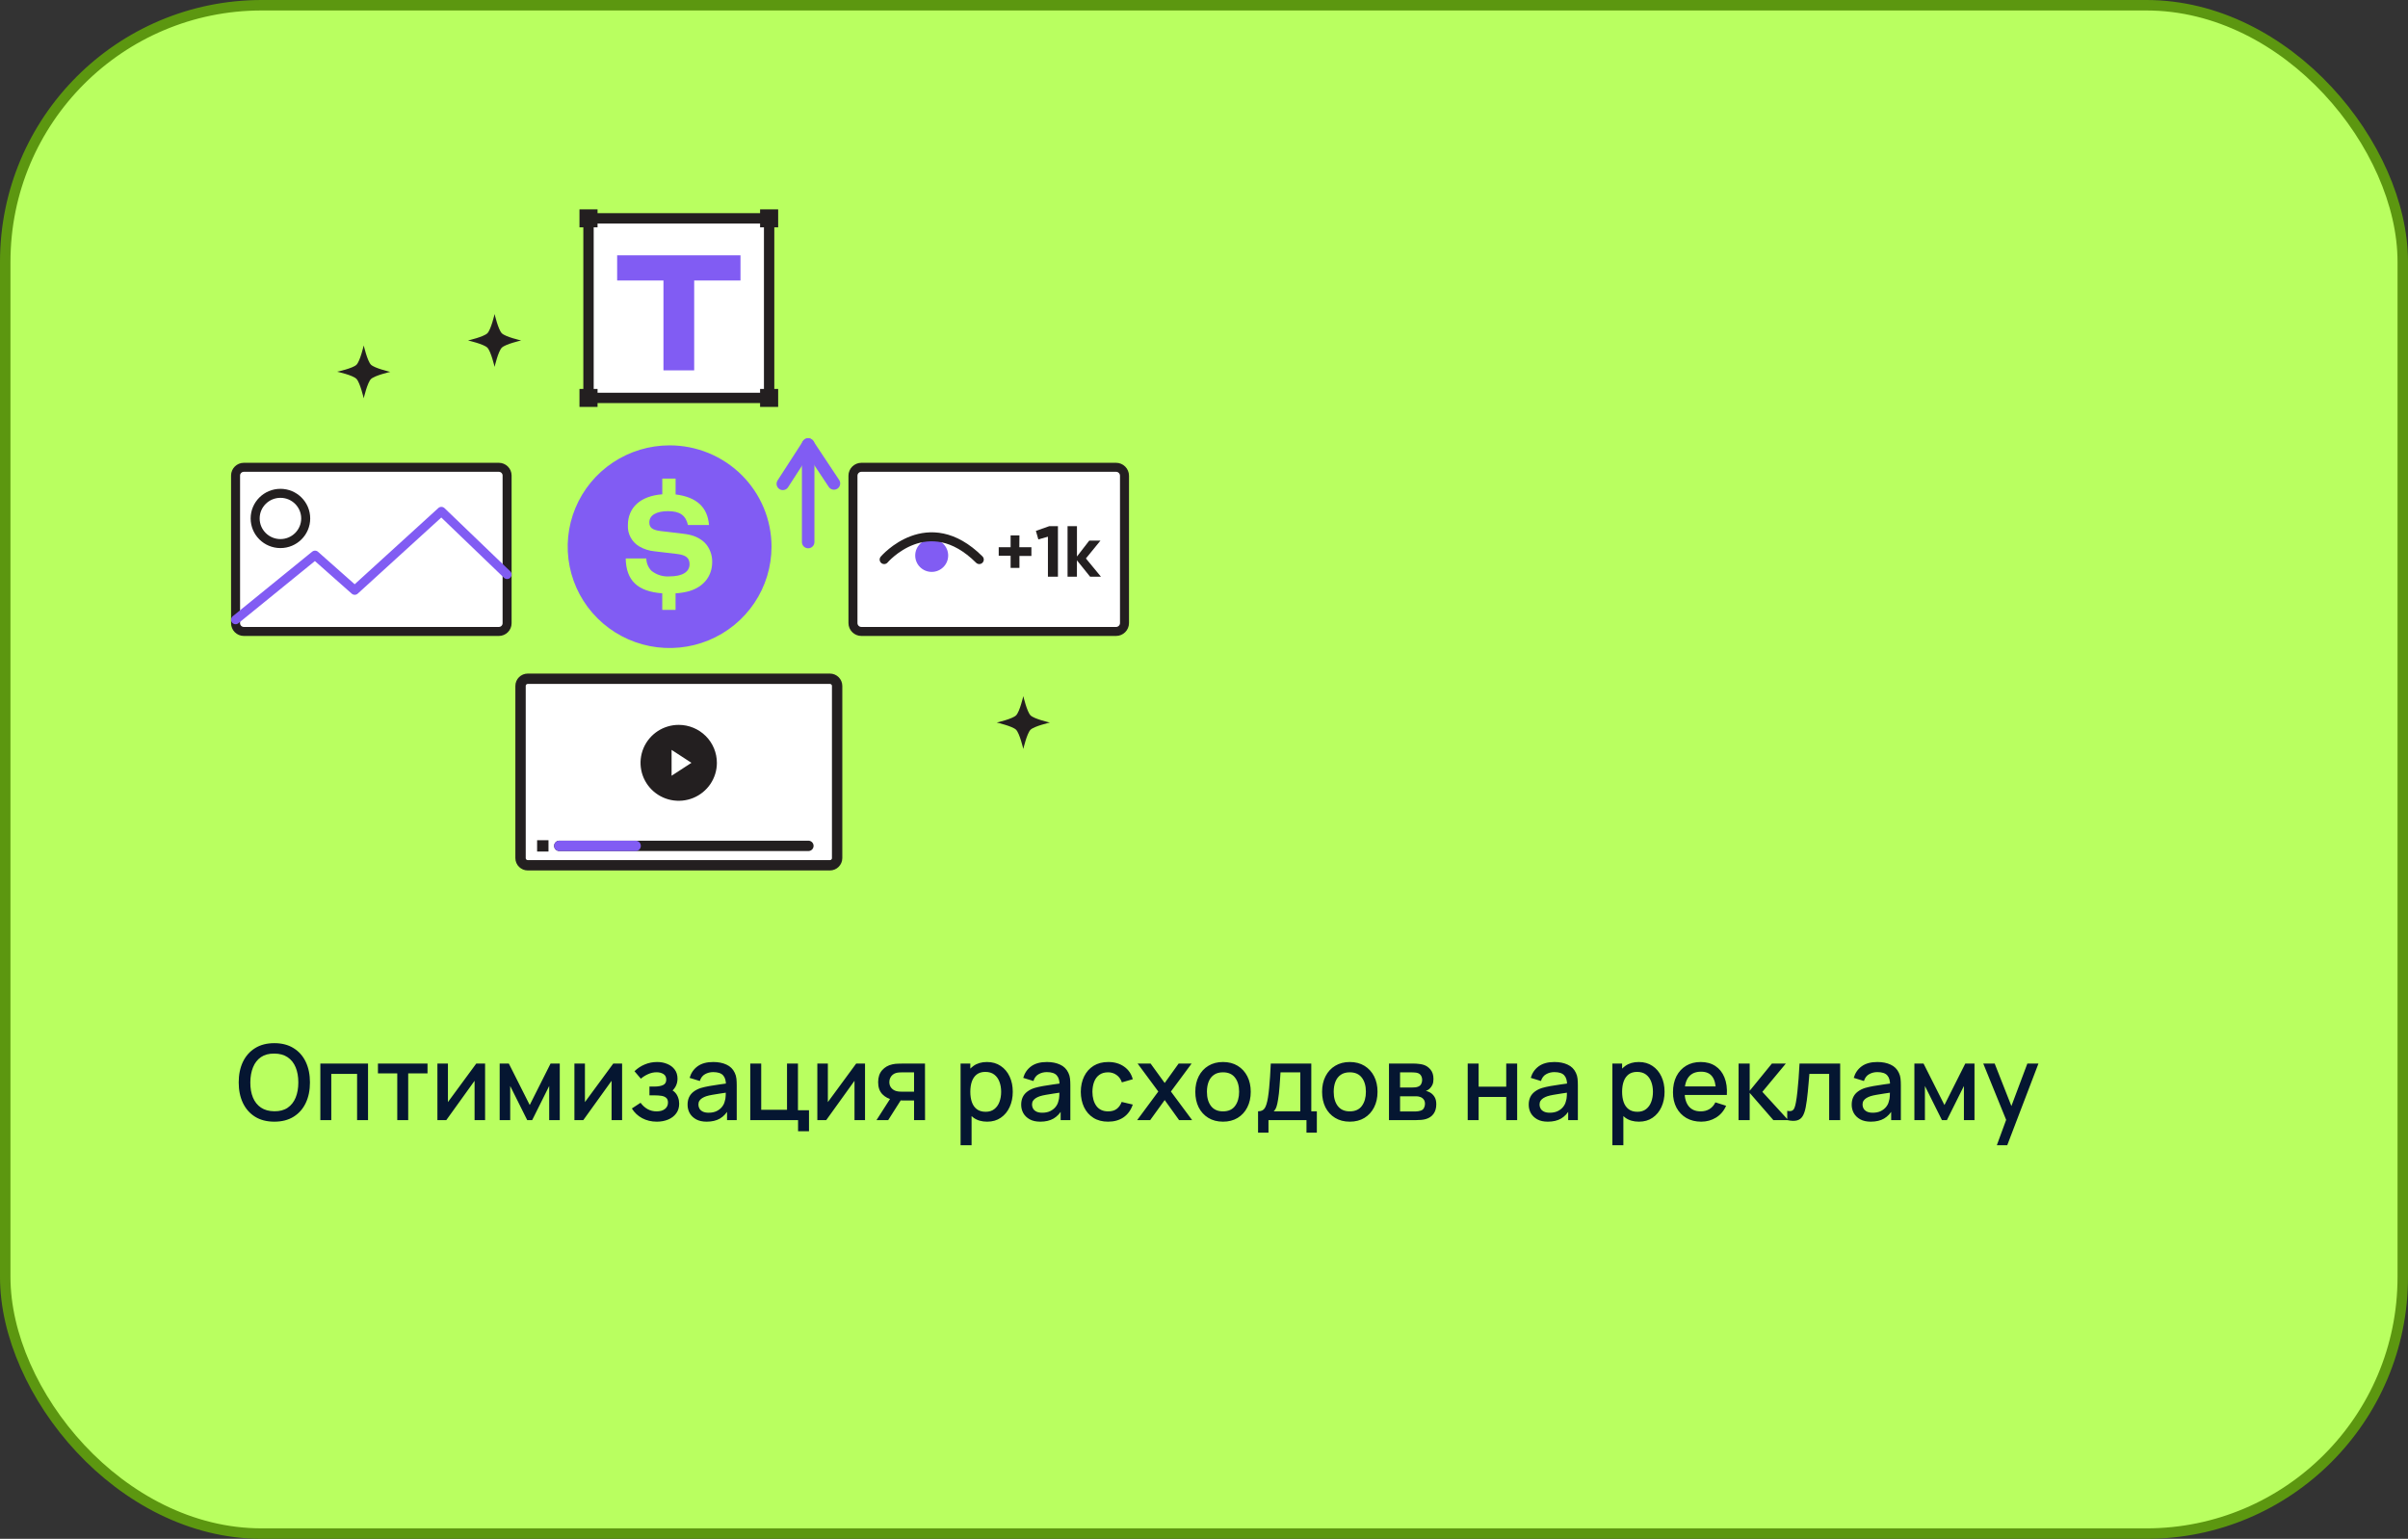 <?xml version="1.0" encoding="UTF-8"?> <svg xmlns="http://www.w3.org/2000/svg" width="460" height="294" viewBox="0 0 460 294" fill="none"><rect x="0" y="0" width="460" height="294" fill="#333333" stroke="none"/> <rect x="1" y="1" width="458" height="292" rx="49" fill="#B9FF60" stroke="#5C9710" stroke-width="2"></rect> <path d="M52.41 214.3C50.97 214.3 49.743 213.987 48.73 213.36C47.717 212.727 46.94 211.847 46.4 210.72C45.867 209.593 45.6 208.287 45.6 206.8C45.6 205.313 45.867 204.007 46.4 202.88C46.94 201.753 47.717 200.877 48.73 200.25C49.743 199.617 50.97 199.3 52.41 199.3C53.843 199.3 55.067 199.617 56.08 200.25C57.1 200.877 57.877 201.753 58.41 202.88C58.943 204.007 59.21 205.313 59.21 206.8C59.21 208.287 58.943 209.593 58.41 210.72C57.877 211.847 57.1 212.727 56.08 213.36C55.067 213.987 53.843 214.3 52.41 214.3ZM52.41 212.31C53.43 212.323 54.277 212.1 54.95 211.64C55.63 211.173 56.14 210.527 56.48 209.7C56.82 208.867 56.99 207.9 56.99 206.8C56.99 205.7 56.82 204.74 56.48 203.92C56.14 203.093 55.63 202.45 54.95 201.99C54.277 201.53 53.43 201.297 52.41 201.29C51.39 201.277 50.54 201.5 49.86 201.96C49.187 202.42 48.68 203.067 48.34 203.9C48 204.733 47.827 205.7 47.82 206.8C47.813 207.9 47.98 208.863 48.32 209.69C48.66 210.51 49.17 211.15 49.85 211.61C50.537 212.07 51.39 212.303 52.41 212.31ZM61.195 214V203.2H70.305V214H68.215V205.17H63.285V214H61.195ZM75.889 214V205.08H72.199V203.2H81.669V205.08H77.979V214H75.889ZM92.668 203.2V214H90.658V206.49L85.258 214H83.558V203.2H85.568V210.56L90.978 203.2H92.668ZM95.453 214V203.2H97.203L101.193 211.12L105.173 203.2H106.933V214H104.913V207.48L101.663 214H100.713L97.463 207.48V214H95.453ZM118.84 203.2V214H116.83V206.49L111.43 214H109.73V203.2H111.74V210.56L117.15 203.2H118.84ZM125.484 214.3C124.438 214.3 123.498 214.077 122.664 213.63C121.838 213.183 121.184 212.567 120.704 211.78L122.364 210.69C122.751 211.21 123.198 211.613 123.704 211.9C124.218 212.187 124.794 212.33 125.434 212.33C126.101 212.33 126.628 212.18 127.014 211.88C127.408 211.573 127.604 211.163 127.604 210.65C127.604 210.243 127.491 209.943 127.264 209.75C127.044 209.55 126.738 209.42 126.344 209.36C125.958 209.3 125.518 209.27 125.024 209.27H124.064V207.59H125.024C125.678 207.59 126.214 207.5 126.634 207.32C127.061 207.133 127.274 206.783 127.274 206.27C127.274 205.77 127.091 205.41 126.724 205.19C126.364 204.97 125.934 204.86 125.434 204.86C124.874 204.86 124.331 204.98 123.804 205.22C123.278 205.453 122.818 205.743 122.424 206.09L121.204 204.66C121.778 204.107 122.431 203.677 123.164 203.37C123.904 203.057 124.698 202.9 125.544 202.9C126.238 202.9 126.878 203.023 127.464 203.27C128.058 203.51 128.531 203.867 128.884 204.34C129.244 204.813 129.424 205.397 129.424 206.09C129.424 206.63 129.304 207.123 129.064 207.57C128.824 208.017 128.458 208.423 127.964 208.79L127.904 208.08C128.311 208.207 128.651 208.41 128.924 208.69C129.198 208.97 129.401 209.3 129.534 209.68C129.674 210.053 129.744 210.45 129.744 210.87C129.744 211.597 129.551 212.217 129.164 212.73C128.784 213.243 128.271 213.633 127.624 213.9C126.978 214.167 126.264 214.3 125.484 214.3ZM134.997 214.3C134.197 214.3 133.527 214.153 132.987 213.86C132.447 213.56 132.037 213.167 131.757 212.68C131.484 212.187 131.347 211.647 131.347 211.06C131.347 210.513 131.444 210.033 131.637 209.62C131.83 209.207 132.117 208.857 132.497 208.57C132.877 208.277 133.344 208.04 133.897 207.86C134.377 207.72 134.92 207.597 135.527 207.49C136.134 207.383 136.77 207.283 137.437 207.19C138.11 207.097 138.777 207.003 139.437 206.91L138.677 207.33C138.69 206.483 138.51 205.857 138.137 205.45C137.77 205.037 137.137 204.83 136.237 204.83C135.67 204.83 135.15 204.963 134.677 205.23C134.204 205.49 133.874 205.923 133.687 206.53L131.737 205.93C132.004 205.003 132.51 204.267 133.257 203.72C134.01 203.173 135.01 202.9 136.257 202.9C137.224 202.9 138.064 203.067 138.777 203.4C139.497 203.727 140.024 204.247 140.357 204.96C140.53 205.313 140.637 205.687 140.677 206.08C140.717 206.473 140.737 206.897 140.737 207.35V214H138.887V211.53L139.247 211.85C138.8 212.677 138.23 213.293 137.537 213.7C136.85 214.1 136.004 214.3 134.997 214.3ZM135.367 212.59C135.96 212.59 136.47 212.487 136.897 212.28C137.324 212.067 137.667 211.797 137.927 211.47C138.187 211.143 138.357 210.803 138.437 210.45C138.55 210.13 138.614 209.77 138.627 209.37C138.647 208.97 138.657 208.65 138.657 208.41L139.337 208.66C138.677 208.76 138.077 208.85 137.537 208.93C136.997 209.01 136.507 209.09 136.067 209.17C135.634 209.243 135.247 209.333 134.907 209.44C134.62 209.54 134.364 209.66 134.137 209.8C133.917 209.94 133.74 210.11 133.607 210.31C133.48 210.51 133.417 210.753 133.417 211.04C133.417 211.32 133.487 211.58 133.627 211.82C133.767 212.053 133.98 212.24 134.267 212.38C134.554 212.52 134.92 212.59 135.367 212.59ZM152.454 216.13V214H143.324V203.2H145.414V212.03H150.344V203.2H152.434V212.12H154.544V216.13H152.454ZM165.246 203.2V214H163.236V206.49L157.836 214H156.136V203.2H158.146V210.56L163.556 203.2H165.246ZM174.611 214V210.25H172.471C172.217 210.25 171.914 210.24 171.561 210.22C171.214 210.2 170.887 210.163 170.581 210.11C169.774 209.963 169.101 209.613 168.561 209.06C168.021 208.5 167.751 207.73 167.751 206.75C167.751 205.803 168.004 205.043 168.511 204.47C169.024 203.89 169.674 203.517 170.461 203.35C170.801 203.27 171.147 203.227 171.501 203.22C171.861 203.207 172.164 203.2 172.411 203.2H176.701L176.711 214H174.611ZM167.441 214L170.171 209.73H172.381L169.671 214H167.441ZM172.291 208.57H174.611V204.88H172.291C172.144 204.88 171.964 204.887 171.751 204.9C171.537 204.913 171.331 204.95 171.131 205.01C170.924 205.07 170.724 205.177 170.531 205.33C170.344 205.483 170.191 205.68 170.071 205.92C169.951 206.153 169.891 206.423 169.891 206.73C169.891 207.19 170.021 207.57 170.281 207.87C170.541 208.163 170.851 208.357 171.211 208.45C171.404 208.503 171.597 208.537 171.791 208.55C171.984 208.563 172.151 208.57 172.291 208.57ZM188.579 214.3C187.546 214.3 186.679 214.05 185.979 213.55C185.279 213.043 184.749 212.36 184.389 211.5C184.029 210.64 183.849 209.67 183.849 208.59C183.849 207.51 184.026 206.54 184.379 205.68C184.739 204.82 185.266 204.143 185.959 203.65C186.659 203.15 187.519 202.9 188.539 202.9C189.553 202.9 190.426 203.15 191.159 203.65C191.899 204.143 192.469 204.82 192.869 205.68C193.269 206.533 193.469 207.503 193.469 208.59C193.469 209.67 193.269 210.643 192.869 211.51C192.476 212.37 191.913 213.05 191.179 213.55C190.453 214.05 189.586 214.3 188.579 214.3ZM183.499 218.8V203.2H185.359V210.97H185.599V218.8H183.499ZM188.289 212.41C188.956 212.41 189.506 212.24 189.939 211.9C190.379 211.56 190.706 211.103 190.919 210.53C191.139 209.95 191.249 209.303 191.249 208.59C191.249 207.883 191.139 207.243 190.919 206.67C190.706 206.097 190.376 205.64 189.929 205.3C189.483 204.96 188.913 204.79 188.219 204.79C187.566 204.79 187.026 204.95 186.599 205.27C186.179 205.59 185.866 206.037 185.659 206.61C185.459 207.183 185.359 207.843 185.359 208.59C185.359 209.337 185.459 209.997 185.659 210.57C185.859 211.143 186.176 211.593 186.609 211.92C187.043 212.247 187.603 212.41 188.289 212.41ZM198.727 214.3C197.927 214.3 197.257 214.153 196.717 213.86C196.177 213.56 195.767 213.167 195.487 212.68C195.214 212.187 195.077 211.647 195.077 211.06C195.077 210.513 195.174 210.033 195.367 209.62C195.561 209.207 195.847 208.857 196.227 208.57C196.607 208.277 197.074 208.04 197.627 207.86C198.107 207.72 198.651 207.597 199.257 207.49C199.864 207.383 200.501 207.283 201.167 207.19C201.841 207.097 202.507 207.003 203.167 206.91L202.407 207.33C202.421 206.483 202.241 205.857 201.867 205.45C201.501 205.037 200.867 204.83 199.967 204.83C199.401 204.83 198.881 204.963 198.407 205.23C197.934 205.49 197.604 205.923 197.417 206.53L195.467 205.93C195.734 205.003 196.241 204.267 196.987 203.72C197.741 203.173 198.741 202.9 199.987 202.9C200.954 202.9 201.794 203.067 202.507 203.4C203.227 203.727 203.754 204.247 204.087 204.96C204.261 205.313 204.367 205.687 204.407 206.08C204.447 206.473 204.467 206.897 204.467 207.35V214H202.617V211.53L202.977 211.85C202.531 212.677 201.961 213.293 201.267 213.7C200.581 214.1 199.734 214.3 198.727 214.3ZM199.097 212.59C199.691 212.59 200.201 212.487 200.627 212.28C201.054 212.067 201.397 211.797 201.657 211.47C201.917 211.143 202.087 210.803 202.167 210.45C202.281 210.13 202.344 209.77 202.357 209.37C202.377 208.97 202.387 208.65 202.387 208.41L203.067 208.66C202.407 208.76 201.807 208.85 201.267 208.93C200.727 209.01 200.237 209.09 199.797 209.17C199.364 209.243 198.977 209.333 198.637 209.44C198.351 209.54 198.094 209.66 197.867 209.8C197.647 209.94 197.471 210.11 197.337 210.31C197.211 210.51 197.147 210.753 197.147 211.04C197.147 211.32 197.217 211.58 197.357 211.82C197.497 212.053 197.711 212.24 197.997 212.38C198.284 212.52 198.651 212.59 199.097 212.59ZM211.684 214.3C210.577 214.3 209.637 214.053 208.864 213.56C208.091 213.067 207.497 212.39 207.084 211.53C206.677 210.67 206.471 209.693 206.464 208.6C206.471 207.487 206.684 206.503 207.104 205.65C207.524 204.79 208.124 204.117 208.904 203.63C209.684 203.143 210.621 202.9 211.714 202.9C212.894 202.9 213.901 203.193 214.734 203.78C215.574 204.367 216.127 205.17 216.394 206.19L214.314 206.79C214.107 206.183 213.767 205.713 213.294 205.38C212.827 205.04 212.291 204.87 211.684 204.87C210.997 204.87 210.434 205.033 209.994 205.36C209.554 205.68 209.227 206.12 209.014 206.68C208.801 207.24 208.691 207.88 208.684 208.6C208.691 209.713 208.944 210.613 209.444 211.3C209.951 211.987 210.697 212.33 211.684 212.33C212.357 212.33 212.901 212.177 213.314 211.87C213.734 211.557 214.054 211.11 214.274 210.53L216.394 211.03C216.041 212.083 215.457 212.893 214.644 213.46C213.831 214.02 212.844 214.3 211.684 214.3ZM217.231 214L221.271 208.54L217.321 203.2H219.801L222.491 206.91L225.151 203.2H227.631L223.681 208.54L227.731 214H225.241L222.491 210.17L219.721 214H217.231ZM233.629 214.3C232.549 214.3 231.612 214.057 230.819 213.57C230.026 213.083 229.412 212.413 228.979 211.56C228.552 210.7 228.339 209.71 228.339 208.59C228.339 207.463 228.559 206.473 228.999 205.62C229.439 204.76 230.056 204.093 230.849 203.62C231.642 203.14 232.569 202.9 233.629 202.9C234.709 202.9 235.646 203.143 236.439 203.63C237.232 204.117 237.846 204.787 238.279 205.64C238.712 206.493 238.929 207.477 238.929 208.59C238.929 209.717 238.709 210.71 238.269 211.57C237.836 212.423 237.222 213.093 236.429 213.58C235.636 214.06 234.702 214.3 233.629 214.3ZM233.629 212.33C234.662 212.33 235.432 211.983 235.939 211.29C236.452 210.59 236.709 209.69 236.709 208.59C236.709 207.463 236.449 206.563 235.929 205.89C235.416 205.21 234.649 204.87 233.629 204.87C232.929 204.87 232.352 205.03 231.899 205.35C231.446 205.663 231.109 206.1 230.889 206.66C230.669 207.213 230.559 207.857 230.559 208.59C230.559 209.723 230.819 210.63 231.339 211.31C231.859 211.99 232.622 212.33 233.629 212.33ZM240.327 216.4V212.32C240.92 212.32 241.343 212.123 241.597 211.73C241.857 211.33 242.063 210.653 242.217 209.7C242.31 209.12 242.387 208.503 242.447 207.85C242.513 207.197 242.57 206.49 242.617 205.73C242.663 204.963 242.71 204.12 242.757 203.2H250.497V212.32H251.557V216.4H249.577V214H242.317V216.4H240.327ZM243.317 212.32H248.397V204.88H244.617C244.59 205.32 244.56 205.773 244.527 206.24C244.5 206.707 244.467 207.17 244.427 207.63C244.393 208.09 244.353 208.53 244.307 208.95C244.26 209.37 244.207 209.75 244.147 210.09C244.067 210.617 243.97 211.057 243.857 211.41C243.75 211.763 243.57 212.067 243.317 212.32ZM257.848 214.3C256.768 214.3 255.831 214.057 255.038 213.57C254.244 213.083 253.631 212.413 253.198 211.56C252.771 210.7 252.558 209.71 252.558 208.59C252.558 207.463 252.778 206.473 253.218 205.62C253.658 204.76 254.274 204.093 255.068 203.62C255.861 203.14 256.788 202.9 257.848 202.9C258.928 202.9 259.864 203.143 260.658 203.63C261.451 204.117 262.064 204.787 262.498 205.64C262.931 206.493 263.148 207.477 263.148 208.59C263.148 209.717 262.928 210.71 262.488 211.57C262.054 212.423 261.441 213.093 260.648 213.58C259.854 214.06 258.921 214.3 257.848 214.3ZM257.848 212.33C258.881 212.33 259.651 211.983 260.158 211.29C260.671 210.59 260.928 209.69 260.928 208.59C260.928 207.463 260.668 206.563 260.148 205.89C259.634 205.21 258.868 204.87 257.848 204.87C257.148 204.87 256.571 205.03 256.118 205.35C255.664 205.663 255.328 206.1 255.108 206.66C254.888 207.213 254.778 207.857 254.778 208.59C254.778 209.723 255.038 210.63 255.558 211.31C256.078 211.99 256.841 212.33 257.848 212.33ZM265.335 214V203.2H270.085C270.399 203.2 270.712 203.22 271.025 203.26C271.339 203.293 271.615 203.343 271.855 203.41C272.402 203.563 272.869 203.87 273.255 204.33C273.642 204.783 273.835 205.39 273.835 206.15C273.835 206.583 273.769 206.95 273.635 207.25C273.502 207.543 273.319 207.797 273.085 208.01C272.979 208.103 272.865 208.187 272.745 208.26C272.625 208.333 272.505 208.39 272.385 208.43C272.632 208.47 272.875 208.557 273.115 208.69C273.482 208.883 273.782 209.163 274.015 209.53C274.255 209.89 274.375 210.373 274.375 210.98C274.375 211.707 274.199 212.317 273.845 212.81C273.492 213.297 272.992 213.63 272.345 213.81C272.092 213.883 271.805 213.933 271.485 213.96C271.172 213.987 270.859 214 270.545 214H265.335ZM267.455 212.35H270.415C270.555 212.35 270.715 212.337 270.895 212.31C271.075 212.283 271.235 212.247 271.375 212.2C271.675 212.107 271.889 211.937 272.015 211.69C272.149 211.443 272.215 211.18 272.215 210.9C272.215 210.52 272.115 210.217 271.915 209.99C271.715 209.757 271.462 209.607 271.155 209.54C271.022 209.493 270.875 209.467 270.715 209.46C270.555 209.453 270.419 209.45 270.305 209.45H267.455V212.35ZM267.455 207.77H269.795C269.989 207.77 270.185 207.76 270.385 207.74C270.585 207.713 270.759 207.67 270.905 207.61C271.165 207.51 271.359 207.343 271.485 207.11C271.612 206.87 271.675 206.61 271.675 206.33C271.675 206.023 271.605 205.75 271.465 205.51C271.325 205.27 271.115 205.103 270.835 205.01C270.642 204.943 270.419 204.907 270.165 204.9C269.919 204.887 269.762 204.88 269.695 204.88H267.455V207.77ZM280.374 214V203.2H282.464V207.61H287.734V203.2H289.824V214H287.734V209.58H282.464V214H280.374ZM295.68 214.3C294.88 214.3 294.21 214.153 293.67 213.86C293.13 213.56 292.72 213.167 292.44 212.68C292.167 212.187 292.03 211.647 292.03 211.06C292.03 210.513 292.127 210.033 292.32 209.62C292.514 209.207 292.8 208.857 293.18 208.57C293.56 208.277 294.027 208.04 294.58 207.86C295.06 207.72 295.604 207.597 296.21 207.49C296.817 207.383 297.454 207.283 298.12 207.19C298.794 207.097 299.46 207.003 300.12 206.91L299.36 207.33C299.374 206.483 299.194 205.857 298.82 205.45C298.454 205.037 297.82 204.83 296.92 204.83C296.354 204.83 295.834 204.963 295.36 205.23C294.887 205.49 294.557 205.923 294.37 206.53L292.42 205.93C292.687 205.003 293.194 204.267 293.94 203.72C294.694 203.173 295.694 202.9 296.94 202.9C297.907 202.9 298.747 203.067 299.46 203.4C300.18 203.727 300.707 204.247 301.04 204.96C301.214 205.313 301.32 205.687 301.36 206.08C301.4 206.473 301.42 206.897 301.42 207.35V214H299.57V211.53L299.93 211.85C299.484 212.677 298.914 213.293 298.22 213.7C297.534 214.1 296.687 214.3 295.68 214.3ZM296.05 212.59C296.644 212.59 297.154 212.487 297.58 212.28C298.007 212.067 298.35 211.797 298.61 211.47C298.87 211.143 299.04 210.803 299.12 210.45C299.234 210.13 299.297 209.77 299.31 209.37C299.33 208.97 299.34 208.65 299.34 208.41L300.02 208.66C299.36 208.76 298.76 208.85 298.22 208.93C297.68 209.01 297.19 209.09 296.75 209.17C296.317 209.243 295.93 209.333 295.59 209.44C295.304 209.54 295.047 209.66 294.82 209.8C294.6 209.94 294.424 210.11 294.29 210.31C294.164 210.51 294.1 210.753 294.1 211.04C294.1 211.32 294.17 211.58 294.31 211.82C294.45 212.053 294.664 212.24 294.95 212.38C295.237 212.52 295.604 212.59 296.05 212.59ZM313.091 214.3C312.058 214.3 311.191 214.05 310.491 213.55C309.791 213.043 309.261 212.36 308.901 211.5C308.541 210.64 308.361 209.67 308.361 208.59C308.361 207.51 308.538 206.54 308.891 205.68C309.251 204.82 309.778 204.143 310.471 203.65C311.171 203.15 312.031 202.9 313.051 202.9C314.064 202.9 314.938 203.15 315.671 203.65C316.411 204.143 316.981 204.82 317.381 205.68C317.781 206.533 317.981 207.503 317.981 208.59C317.981 209.67 317.781 210.643 317.381 211.51C316.988 212.37 316.424 213.05 315.691 213.55C314.964 214.05 314.098 214.3 313.091 214.3ZM308.011 218.8V203.2H309.871V210.97H310.111V218.8H308.011ZM312.801 212.41C313.468 212.41 314.018 212.24 314.451 211.9C314.891 211.56 315.218 211.103 315.431 210.53C315.651 209.95 315.761 209.303 315.761 208.59C315.761 207.883 315.651 207.243 315.431 206.67C315.218 206.097 314.888 205.64 314.441 205.3C313.994 204.96 313.424 204.79 312.731 204.79C312.078 204.79 311.538 204.95 311.111 205.27C310.691 205.59 310.378 206.037 310.171 206.61C309.971 207.183 309.871 207.843 309.871 208.59C309.871 209.337 309.971 209.997 310.171 210.57C310.371 211.143 310.688 211.593 311.121 211.92C311.554 212.247 312.114 212.41 312.801 212.41ZM324.979 214.3C323.906 214.3 322.962 214.067 322.149 213.6C321.342 213.127 320.712 212.47 320.259 211.63C319.812 210.783 319.589 209.803 319.589 208.69C319.589 207.51 319.809 206.487 320.249 205.62C320.696 204.753 321.316 204.083 322.109 203.61C322.902 203.137 323.826 202.9 324.879 202.9C325.979 202.9 326.916 203.157 327.689 203.67C328.462 204.177 329.039 204.9 329.419 205.84C329.806 206.78 329.959 207.897 329.879 209.19H327.789V208.43C327.776 207.177 327.536 206.25 327.069 205.65C326.609 205.05 325.906 204.75 324.959 204.75C323.912 204.75 323.126 205.08 322.599 205.74C322.072 206.4 321.809 207.353 321.809 208.6C321.809 209.787 322.072 210.707 322.599 211.36C323.126 212.007 323.886 212.33 324.879 212.33C325.532 212.33 326.096 212.183 326.569 211.89C327.049 211.59 327.422 211.163 327.689 210.61L329.739 211.26C329.319 212.227 328.682 212.977 327.829 213.51C326.976 214.037 326.026 214.3 324.979 214.3ZM321.129 209.19V207.56H328.839V209.19H321.129ZM332.113 214L332.123 203.2H334.243V208.4L338.483 203.2H341.143L336.663 208.6L341.603 214H338.763L334.243 208.8V214H332.113ZM341.416 214V212.23C341.816 212.303 342.119 212.293 342.326 212.2C342.539 212.1 342.696 211.92 342.796 211.66C342.902 211.4 342.992 211.063 343.066 210.65C343.179 210.043 343.276 209.353 343.356 208.58C343.442 207.8 343.519 206.957 343.586 206.05C343.652 205.143 343.712 204.193 343.766 203.2H351.526V214H349.426V205.17H345.646C345.606 205.697 345.559 206.257 345.506 206.85C345.459 207.437 345.406 208.02 345.346 208.6C345.286 209.18 345.222 209.723 345.156 210.23C345.089 210.737 345.019 211.17 344.946 211.53C344.812 212.25 344.616 212.823 344.356 213.25C344.102 213.67 343.742 213.94 343.276 214.06C342.809 214.187 342.189 214.167 341.416 214ZM357.38 214.3C356.58 214.3 355.91 214.153 355.37 213.86C354.83 213.56 354.42 213.167 354.14 212.68C353.866 212.187 353.73 211.647 353.73 211.06C353.73 210.513 353.826 210.033 354.02 209.62C354.213 209.207 354.5 208.857 354.88 208.57C355.26 208.277 355.726 208.04 356.28 207.86C356.76 207.72 357.303 207.597 357.91 207.49C358.516 207.383 359.153 207.283 359.82 207.19C360.493 207.097 361.16 207.003 361.82 206.91L361.06 207.33C361.073 206.483 360.893 205.857 360.52 205.45C360.153 205.037 359.52 204.83 358.62 204.83C358.053 204.83 357.533 204.963 357.06 205.23C356.586 205.49 356.256 205.923 356.07 206.53L354.12 205.93C354.386 205.003 354.893 204.267 355.64 203.72C356.393 203.173 357.393 202.9 358.64 202.9C359.606 202.9 360.446 203.067 361.16 203.4C361.88 203.727 362.406 204.247 362.74 204.96C362.913 205.313 363.02 205.687 363.06 206.08C363.1 206.473 363.12 206.897 363.12 207.35V214H361.27V211.53L361.63 211.85C361.183 212.677 360.613 213.293 359.92 213.7C359.233 214.1 358.386 214.3 357.38 214.3ZM357.75 212.59C358.343 212.59 358.853 212.487 359.28 212.28C359.706 212.067 360.05 211.797 360.31 211.47C360.57 211.143 360.74 210.803 360.82 210.45C360.933 210.13 360.996 209.77 361.01 209.37C361.03 208.97 361.04 208.65 361.04 208.41L361.72 208.66C361.06 208.76 360.46 208.85 359.92 208.93C359.38 209.01 358.89 209.09 358.45 209.17C358.016 209.243 357.63 209.333 357.29 209.44C357.003 209.54 356.746 209.66 356.52 209.8C356.3 209.94 356.123 210.11 355.99 210.31C355.863 210.51 355.8 210.753 355.8 211.04C355.8 211.32 355.87 211.58 356.01 211.82C356.15 212.053 356.363 212.24 356.65 212.38C356.936 212.52 357.303 212.59 357.75 212.59ZM365.706 214V203.2H367.456L371.446 211.12L375.426 203.2H377.186V214H375.166V207.48L371.916 214H370.966L367.716 207.48V214H365.706ZM381.454 218.8L383.544 213.11L383.574 214.79L378.864 203.2H381.044L384.564 212.15H383.924L387.284 203.2H389.404L383.444 218.8H381.454Z" fill="#051631"></path> <ellipse cx="130.406" cy="105" rx="76" ry="31" transform="rotate(-25.262 130.406 105)" fill="#B9FF60"></ellipse> <path d="M195.482 133C195.482 133 196.173 135.98 196.863 136.674C197.554 137.368 200.558 138.047 200.558 138.047C200.558 138.047 197.561 138.734 196.863 139.421C196.166 140.108 195.482 143.095 195.482 143.095C195.482 143.095 194.792 140.114 194.101 139.421C193.41 138.727 190.406 138.047 190.406 138.047C190.406 138.047 193.403 137.361 194.101 136.674C194.798 135.987 195.482 133 195.482 133Z" fill="#231F20"></path> <path d="M69.482 66C69.482 66 70.173 68.987 70.863 69.674C71.554 70.361 74.558 71.047 74.558 71.047C74.558 71.047 71.561 71.734 70.863 72.421C70.166 73.108 69.482 76.095 69.482 76.095C69.482 76.095 68.792 73.121 68.101 72.393C67.41 71.665 64.406 71.02 64.406 71.02C64.406 71.02 67.41 70.374 68.101 69.688C68.792 69.001 69.482 66 69.482 66Z" fill="#231F20"></path> <path d="M158.535 129.679H100.821C100.058 129.679 99.44 130.294 99.44 131.053V163.94C99.44 164.698 100.058 165.313 100.821 165.313H158.535C159.298 165.313 159.916 164.698 159.916 163.94V131.053C159.916 130.294 159.298 129.679 158.535 129.679Z" fill="white" stroke="#231F20" stroke-width="1.98" stroke-miterlimit="10" stroke-linecap="round"></path> <path d="M94.482 60C94.482 60 95.173 62.98 95.863 63.674C96.554 64.368 99.558 65.047 99.558 65.047C99.558 65.047 96.561 65.734 95.863 66.421C95.166 67.108 94.482 70.095 94.482 70.095C94.482 70.095 93.792 67.115 93.101 66.421C92.41 65.727 89.406 65.047 89.406 65.047C89.406 65.047 92.403 64.361 93.101 63.674C93.799 62.987 94.482 60 94.482 60Z" fill="#231F20"></path> <path d="M129.674 138.49C128.232 138.486 126.82 138.907 125.618 139.701C124.417 140.495 123.479 141.625 122.923 142.949C122.368 144.273 122.22 145.731 122.497 147.139C122.775 148.546 123.467 149.84 124.485 150.857C125.502 151.874 126.8 152.568 128.215 152.851C129.629 153.134 131.096 152.993 132.43 152.447C133.764 151.901 134.905 150.974 135.709 149.783C136.513 148.591 136.944 147.19 136.946 145.755C136.95 143.833 136.186 141.988 134.823 140.626C133.459 139.264 131.607 138.495 129.674 138.49ZM128.293 148.207V143.269L132.085 145.742L128.293 148.207Z" fill="#231F20"></path> <path d="M106.843 161.605H154.426" stroke="#231F20" stroke-width="1.98" stroke-miterlimit="10" stroke-linecap="round"></path> <path d="M106.843 161.605H121.426" stroke="#815CF3" stroke-width="1.98" stroke-miterlimit="10" stroke-linecap="round"></path> <path d="M104.778 160.527H102.603V162.69H104.778V160.527Z" fill="#231F20"></path> <path d="M146.926 41.717H112.423V76.025H146.926V41.717Z" fill="white" stroke="#231F20" stroke-width="1.98" stroke-miterlimit="10" stroke-linecap="round"></path> <path d="M114.15 74.309H110.697V77.742H114.15V74.309Z" fill="#231F20"></path> <path d="M114.15 40H110.697V43.434H114.15V40Z" fill="#231F20"></path> <path d="M148.652 40H145.199V43.434H148.652V40Z" fill="#231F20"></path> <path d="M148.652 74.309H145.199V77.742H148.652V74.309Z" fill="#231F20"></path> <path d="M141.456 53.59H132.61V70.758H126.74V53.59H117.893V48.783H141.456V53.59Z" fill="#815CF3"></path> <path d="M95.29 89.279H46.581C45.708 89.279 45 89.983 45 90.852V119.069C45 119.938 45.708 120.642 46.581 120.642H95.29C96.163 120.642 96.871 119.938 96.871 119.069V90.852C96.871 89.983 96.163 89.279 95.29 89.279Z" fill="white" stroke="#231F20" stroke-width="1.72" stroke-miterlimit="10" stroke-linecap="round"></path> <path d="M53.571 103.852C56.236 103.852 58.398 101.702 58.398 99.051C58.398 96.4 56.236 94.251 53.571 94.251C50.904 94.251 48.743 96.4 48.743 99.051C48.743 101.702 50.904 103.852 53.571 103.852Z" stroke="#231F20" stroke-width="1.72" stroke-miterlimit="10" stroke-linecap="round"></path> <path d="M45 118.403L60.179 106.063L67.762 112.779L84.316 97.698L96.871 109.764" stroke="#815CF3" stroke-width="1.72" stroke-miterlimit="10" stroke-linecap="round" stroke-linejoin="round"></path> <path d="M127.913 85.09C124.063 85.09 120.298 86.226 117.097 88.353C113.895 90.481 111.4 93.505 109.927 97.042C108.453 100.58 108.068 104.473 108.82 108.228C109.572 111.984 111.426 115.433 114.15 118.14C116.873 120.847 120.343 122.69 124.12 123.437C127.896 124.183 131.811 123.798 135.368 122.332C138.925 120.866 141.966 118.384 144.104 115.199C146.242 112.015 147.383 108.271 147.381 104.442C147.382 101.9 146.879 99.383 145.901 97.034C144.923 94.685 143.489 92.551 141.681 90.754C139.873 88.957 137.726 87.531 135.364 86.56C133.002 85.588 130.47 85.088 127.913 85.09ZM131.663 112.937C130.811 113.17 129.936 113.31 129.053 113.356V116.522H126.511V113.356C121.808 113.013 119.605 110.911 119.529 106.695H123.466C123.477 107.579 123.831 108.425 124.453 109.057C125.427 109.835 126.661 110.215 127.906 110.121C130.337 110.121 131.726 109.277 131.726 107.787C131.726 106.612 131.035 106.029 129.322 105.836L125.027 105.328C124.031 105.234 123.066 104.932 122.195 104.442C121.477 104.036 120.886 103.44 120.489 102.72C120.091 101.999 119.902 101.184 119.944 100.363C119.944 96.929 122.375 94.752 126.518 94.437V91.436H129.06V94.464C133.072 94.972 135.158 96.881 135.441 100.308H131.422C130.993 98.454 129.868 97.657 127.616 97.657C125.365 97.657 124.039 98.454 124.039 99.8C124.039 100.816 124.626 101.249 126.152 101.455L129.813 101.881C131.822 102.094 132.782 102.382 133.797 103.028C134.376 103.385 134.865 103.868 135.227 104.442C135.778 105.313 136.063 106.325 136.049 107.354C136.056 110.046 134.446 112.106 131.663 112.937Z" fill="#815CF3"></path> <path d="M154.384 103.556V84.946" stroke="#815CF3" stroke-width="2.39" stroke-miterlimit="10" stroke-linecap="round"></path> <path d="M149.543 92.438L154.384 84.946" stroke="#815CF3" stroke-width="2.39" stroke-miterlimit="10" stroke-linecap="round"></path> <path d="M159.309 92.363L154.385 84.946" stroke="#815CF3" stroke-width="2.39" stroke-miterlimit="10" stroke-linecap="round"></path> <path d="M213.196 89.279H164.557C163.664 89.279 162.941 89.999 162.941 90.886V119.035C162.941 119.922 163.664 120.642 164.557 120.642H213.196C214.089 120.642 214.812 119.922 214.812 119.035V90.886C214.812 89.999 214.089 89.279 213.196 89.279Z" fill="white" stroke="#231F20" stroke-width="1.72" stroke-miterlimit="10" stroke-linecap="round"></path> <path d="M177.982 109.263C179.721 109.263 181.131 107.861 181.131 106.131C181.131 104.402 179.721 103 177.982 103C176.243 103 174.833 104.402 174.833 106.131C174.833 107.861 176.243 109.263 177.982 109.263Z" fill="#815CF3"></path> <path d="M168.901 106.908C168.901 106.908 177.23 97.122 187.071 106.908" stroke="#231F20" stroke-width="1.72" stroke-miterlimit="10" stroke-linecap="round"></path> <path d="M194.723 104.552H197.029V106.221H194.743V108.494H193.058V106.186H190.786V104.552H193.058V102.286H194.743L194.723 104.552Z" fill="#231F20"></path> <path d="M197.886 101.427L200.434 100.528H202.098V110.183H200.185V102.54L198.355 103.055L197.886 101.427Z" fill="#231F20"></path> <path d="M207.443 106.695L210.316 110.183H208.244L205.724 107.052V110.183H203.935V100.528H205.731V106.324L208.079 103.288H210.22L207.443 106.695Z" fill="#231F20"></path> </svg> 